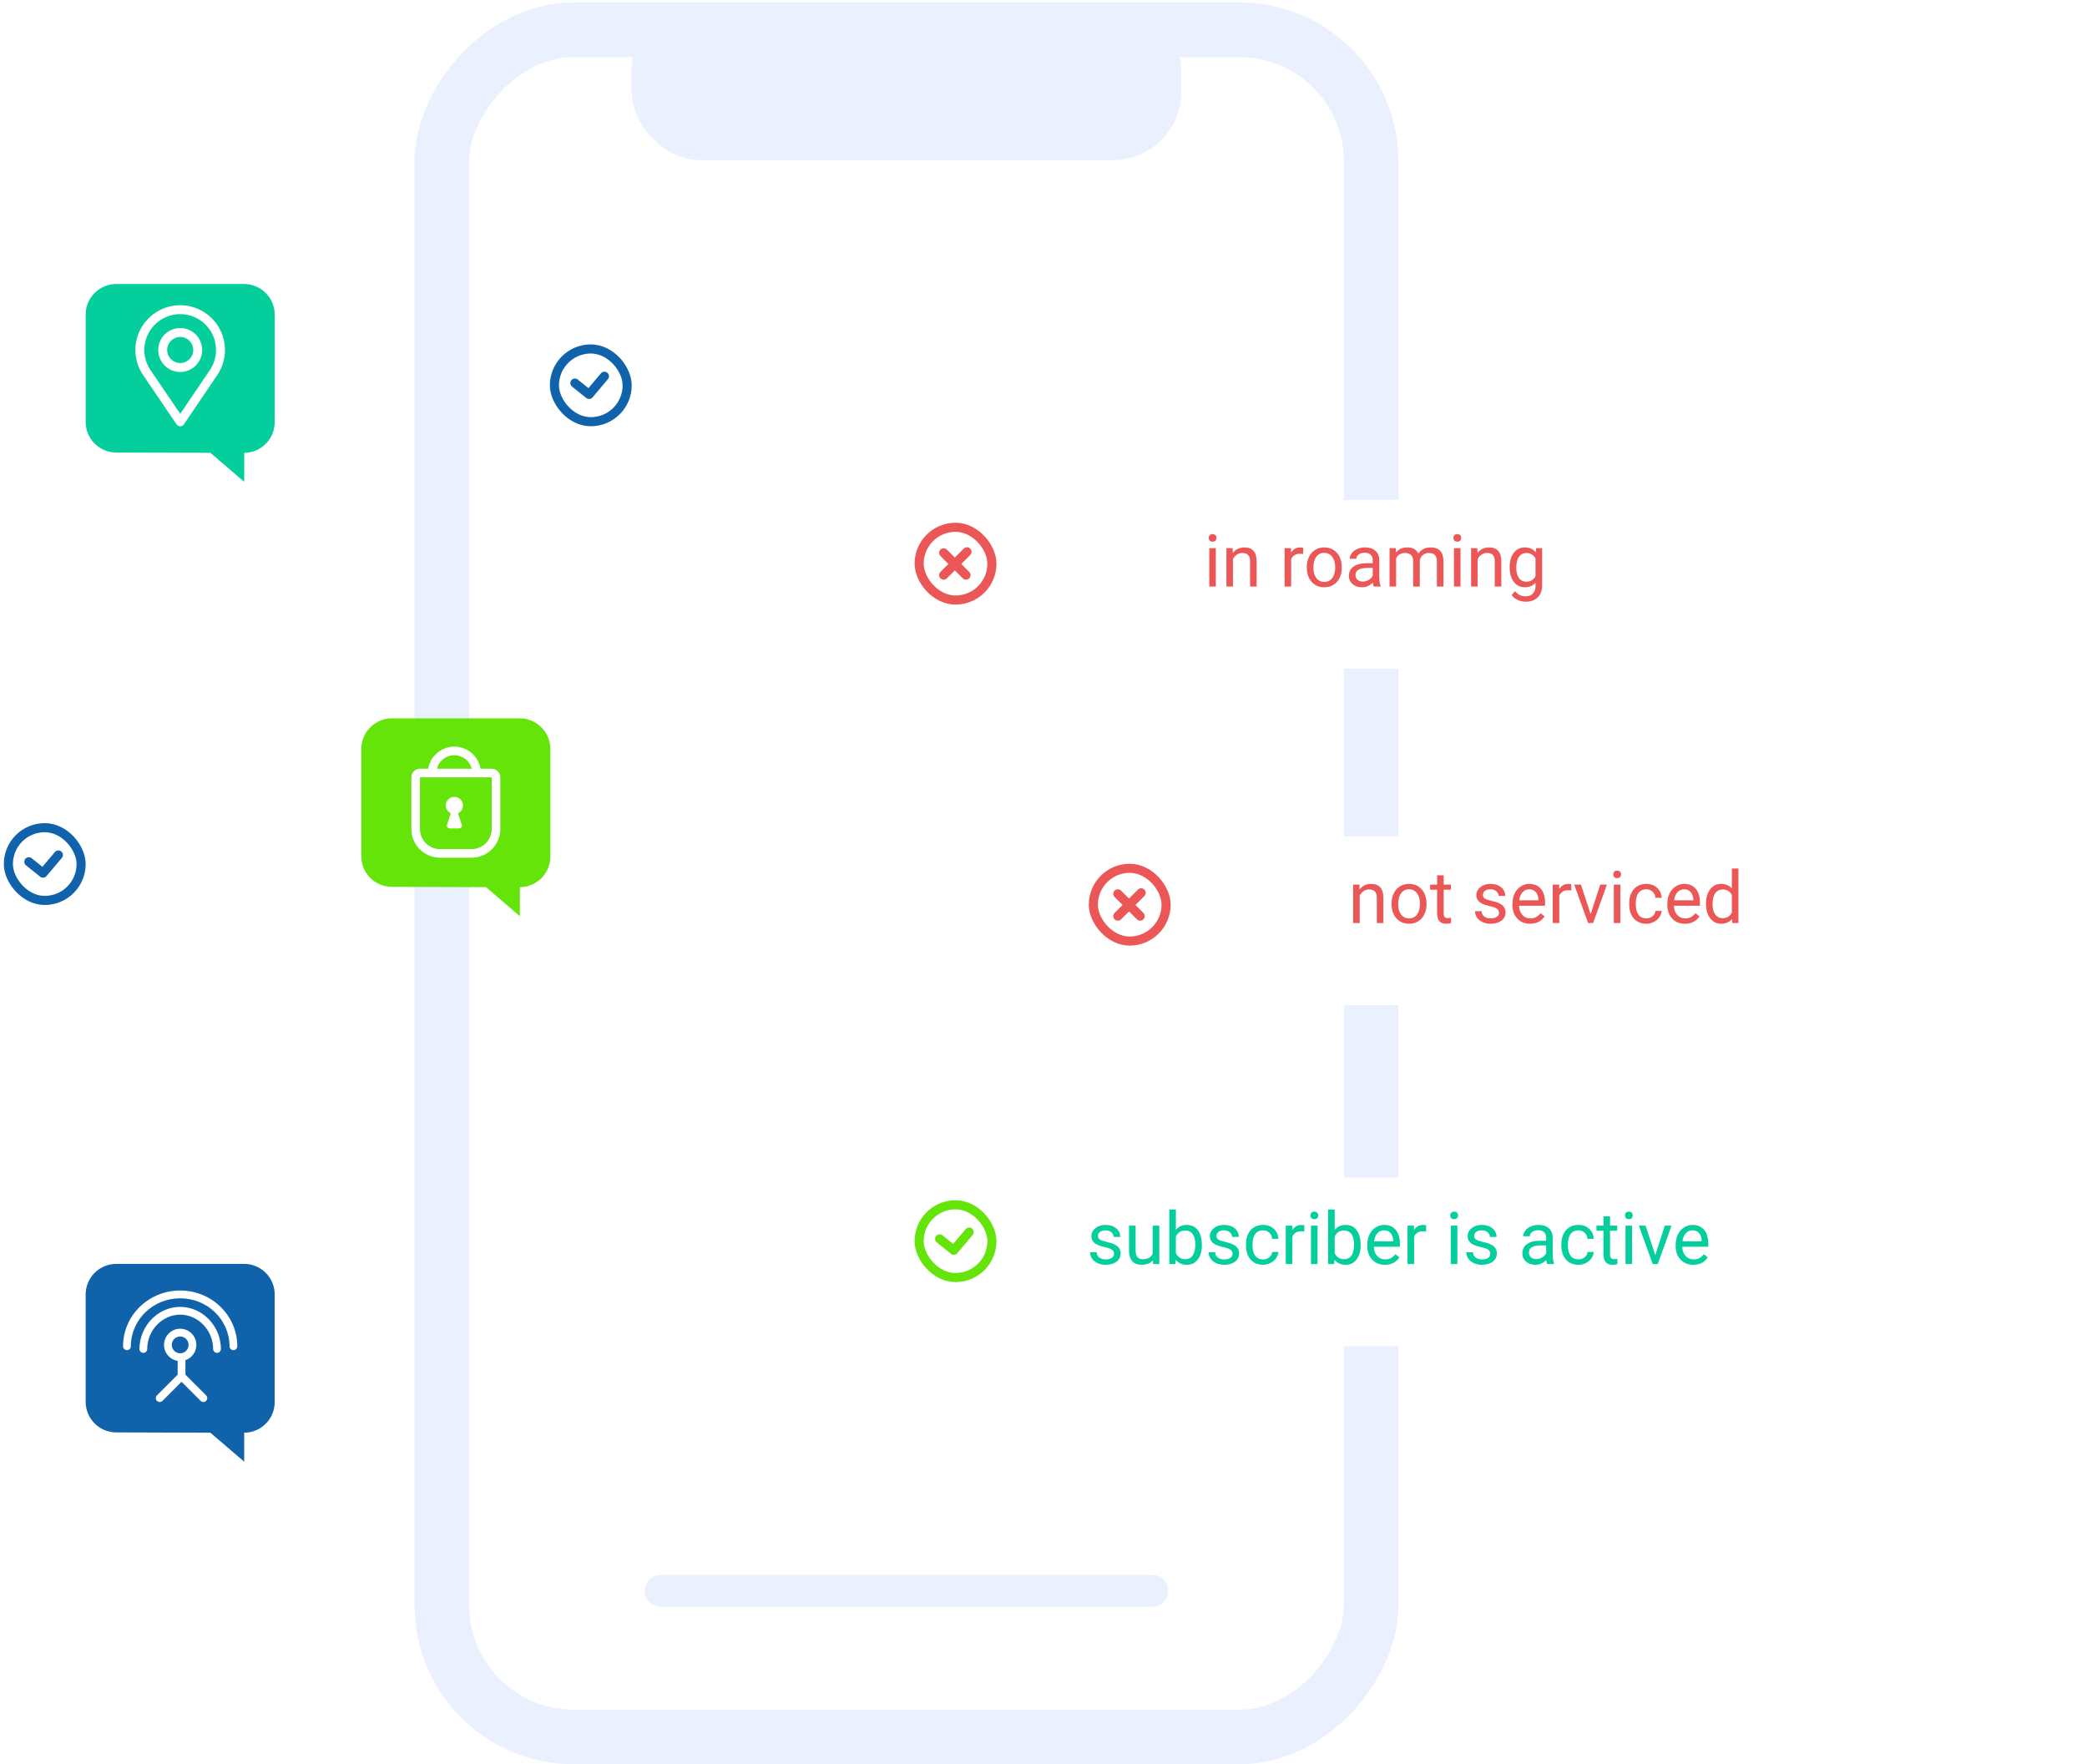 <svg width="459" height="388" viewBox="0 0 459 388" fill="none" xmlns="http://www.w3.org/2000/svg">
<rect x="-6" y="6" width="204.383" height="375.459" rx="29" transform="matrix(-1 0 0 1 295.557 0.541)" stroke="#EBF0FF" stroke-width="12"/>
<rect x="138.934" y="0.541" width="120.864" height="34.669" rx="15" fill="#EBF0FF"/>
<g filter="url(#filter0_d)">
<path d="M224.598 217.085L217.16 223.461V217.085C213.441 217.085 210.452 214.03 210.452 210.378V186.669C210.452 182.949 213.507 179.961 217.16 179.961H435.952C439.671 179.961 442.66 183.016 442.66 186.669V210.311C442.66 214.03 439.605 217.019 435.952 217.019L224.598 217.085Z" fill="white"/>
</g>
<g filter="url(#filter1_d)">
<path d="M186.598 143.085L179.16 149.461V143.085C175.441 143.085 172.452 140.03 172.452 136.378V112.669C172.452 108.949 175.507 105.961 179.16 105.961H397.952C401.671 105.961 404.66 109.016 404.66 112.669V136.311C404.66 140.03 401.605 143.019 397.952 143.019L186.598 143.085Z" fill="white"/>
</g>
<g filter="url(#filter2_d)">
<path d="M186.598 292.085L179.16 298.461V292.085C175.441 292.085 172.452 289.03 172.452 285.378V261.669C172.452 257.949 175.507 254.961 179.16 254.961H397.952C401.671 254.961 404.66 258.016 404.66 261.669V285.311C404.66 289.03 401.605 292.019 397.952 292.019L186.598 292.085Z" fill="white"/>
</g>
<path d="M298.969 194.547L299.016 195.609C299.661 194.797 300.505 194.391 301.547 194.391C303.333 194.391 304.234 195.398 304.25 197.414V203H302.805V197.406C302.799 196.797 302.659 196.346 302.383 196.055C302.112 195.763 301.688 195.617 301.109 195.617C300.641 195.617 300.229 195.742 299.875 195.992C299.521 196.242 299.245 196.57 299.047 196.977V203H297.602V194.547H298.969ZM306.047 198.695C306.047 197.867 306.208 197.122 306.531 196.461C306.859 195.799 307.312 195.289 307.891 194.93C308.474 194.57 309.138 194.391 309.883 194.391C311.034 194.391 311.964 194.789 312.672 195.586C313.385 196.383 313.742 197.443 313.742 198.766V198.867C313.742 199.69 313.583 200.43 313.266 201.086C312.953 201.737 312.503 202.245 311.914 202.609C311.331 202.974 310.659 203.156 309.898 203.156C308.753 203.156 307.823 202.758 307.109 201.961C306.401 201.164 306.047 200.109 306.047 198.797V198.695ZM307.5 198.867C307.5 199.805 307.716 200.557 308.148 201.125C308.586 201.693 309.169 201.977 309.898 201.977C310.633 201.977 311.216 201.69 311.648 201.117C312.081 200.539 312.297 199.732 312.297 198.695C312.297 197.768 312.076 197.018 311.633 196.445C311.195 195.867 310.612 195.578 309.883 195.578C309.169 195.578 308.594 195.862 308.156 196.43C307.719 196.997 307.5 197.81 307.5 198.867ZM317.516 192.5V194.547H319.094V195.664H317.516V200.906C317.516 201.245 317.586 201.5 317.727 201.672C317.867 201.839 318.107 201.922 318.445 201.922C318.612 201.922 318.841 201.891 319.133 201.828V203C318.753 203.104 318.383 203.156 318.023 203.156C317.378 203.156 316.891 202.961 316.562 202.57C316.234 202.18 316.07 201.625 316.07 200.906V195.664H314.531V194.547H316.07V192.5H317.516ZM329.68 200.758C329.68 200.367 329.531 200.065 329.234 199.852C328.943 199.633 328.43 199.445 327.695 199.289C326.966 199.133 326.385 198.945 325.953 198.727C325.526 198.508 325.208 198.247 325 197.945C324.797 197.643 324.695 197.284 324.695 196.867C324.695 196.174 324.987 195.589 325.57 195.109C326.159 194.63 326.909 194.391 327.82 194.391C328.779 194.391 329.555 194.638 330.148 195.133C330.747 195.628 331.047 196.26 331.047 197.031H329.594C329.594 196.635 329.424 196.294 329.086 196.008C328.753 195.721 328.331 195.578 327.82 195.578C327.294 195.578 326.883 195.693 326.586 195.922C326.289 196.151 326.141 196.451 326.141 196.82C326.141 197.169 326.279 197.432 326.555 197.609C326.831 197.786 327.328 197.956 328.047 198.117C328.771 198.279 329.357 198.471 329.805 198.695C330.253 198.919 330.583 199.19 330.797 199.508C331.016 199.82 331.125 200.203 331.125 200.656C331.125 201.411 330.823 202.018 330.219 202.477C329.615 202.93 328.831 203.156 327.867 203.156C327.19 203.156 326.591 203.036 326.07 202.797C325.549 202.557 325.141 202.224 324.844 201.797C324.552 201.365 324.406 200.898 324.406 200.398H325.852C325.878 200.883 326.07 201.268 326.43 201.555C326.794 201.836 327.273 201.977 327.867 201.977C328.414 201.977 328.852 201.867 329.18 201.648C329.513 201.424 329.68 201.128 329.68 200.758ZM336.516 203.156C335.37 203.156 334.438 202.781 333.719 202.031C333 201.276 332.641 200.268 332.641 199.008V198.742C332.641 197.904 332.799 197.156 333.117 196.5C333.44 195.839 333.888 195.323 334.461 194.953C335.039 194.578 335.664 194.391 336.336 194.391C337.435 194.391 338.289 194.753 338.898 195.477C339.508 196.201 339.812 197.237 339.812 198.586V199.188H334.086C334.107 200.021 334.349 200.695 334.812 201.211C335.281 201.721 335.875 201.977 336.594 201.977C337.104 201.977 337.536 201.872 337.891 201.664C338.245 201.456 338.555 201.18 338.82 200.836L339.703 201.523C338.995 202.612 337.932 203.156 336.516 203.156ZM336.336 195.578C335.753 195.578 335.263 195.792 334.867 196.219C334.471 196.641 334.227 197.234 334.133 198H338.367V197.891C338.326 197.156 338.128 196.589 337.773 196.188C337.419 195.781 336.94 195.578 336.336 195.578ZM345.578 195.844C345.359 195.807 345.122 195.789 344.867 195.789C343.919 195.789 343.276 196.193 342.938 197V203H341.492V194.547H342.898L342.922 195.523C343.396 194.768 344.068 194.391 344.938 194.391C345.219 194.391 345.432 194.427 345.578 194.5V195.844ZM349.844 201.039L351.938 194.547H353.414L350.383 203H349.281L346.219 194.547H347.695L349.844 201.039ZM356.375 203H354.93V194.547H356.375V203ZM354.812 192.305C354.812 192.07 354.883 191.872 355.023 191.711C355.169 191.549 355.383 191.469 355.664 191.469C355.945 191.469 356.159 191.549 356.305 191.711C356.451 191.872 356.523 192.07 356.523 192.305C356.523 192.539 356.451 192.734 356.305 192.891C356.159 193.047 355.945 193.125 355.664 193.125C355.383 193.125 355.169 193.047 355.023 192.891C354.883 192.734 354.812 192.539 354.812 192.305ZM362.086 201.977C362.602 201.977 363.052 201.82 363.438 201.508C363.823 201.195 364.036 200.805 364.078 200.336H365.445C365.419 200.82 365.253 201.281 364.945 201.719C364.638 202.156 364.227 202.505 363.711 202.766C363.201 203.026 362.659 203.156 362.086 203.156C360.935 203.156 360.018 202.773 359.336 202.008C358.659 201.237 358.32 200.185 358.32 198.852V198.609C358.32 197.786 358.471 197.055 358.773 196.414C359.076 195.773 359.508 195.276 360.07 194.922C360.638 194.568 361.307 194.391 362.078 194.391C363.026 194.391 363.812 194.674 364.438 195.242C365.068 195.81 365.404 196.547 365.445 197.453H364.078C364.036 196.906 363.828 196.458 363.453 196.109C363.083 195.755 362.625 195.578 362.078 195.578C361.344 195.578 360.773 195.844 360.367 196.375C359.966 196.901 359.766 197.664 359.766 198.664V198.938C359.766 199.911 359.966 200.661 360.367 201.188C360.768 201.714 361.341 201.977 362.086 201.977ZM370.578 203.156C369.432 203.156 368.5 202.781 367.781 202.031C367.062 201.276 366.703 200.268 366.703 199.008V198.742C366.703 197.904 366.862 197.156 367.18 196.5C367.503 195.839 367.951 195.323 368.523 194.953C369.102 194.578 369.727 194.391 370.398 194.391C371.497 194.391 372.352 194.753 372.961 195.477C373.57 196.201 373.875 197.237 373.875 198.586V199.188H368.148C368.169 200.021 368.411 200.695 368.875 201.211C369.344 201.721 369.938 201.977 370.656 201.977C371.167 201.977 371.599 201.872 371.953 201.664C372.307 201.456 372.617 201.18 372.883 200.836L373.766 201.523C373.057 202.612 371.995 203.156 370.578 203.156ZM370.398 195.578C369.815 195.578 369.326 195.792 368.93 196.219C368.534 196.641 368.289 197.234 368.195 198H372.43V197.891C372.388 197.156 372.19 196.589 371.836 196.188C371.482 195.781 371.003 195.578 370.398 195.578ZM375.203 198.703C375.203 197.406 375.51 196.365 376.125 195.578C376.74 194.786 377.544 194.391 378.539 194.391C379.529 194.391 380.312 194.729 380.891 195.406V191H382.336V203H381.008L380.938 202.094C380.359 202.802 379.555 203.156 378.523 203.156C377.544 203.156 376.745 202.755 376.125 201.953C375.51 201.151 375.203 200.104 375.203 198.812V198.703ZM376.648 198.867C376.648 199.826 376.846 200.576 377.242 201.117C377.638 201.659 378.185 201.93 378.883 201.93C379.799 201.93 380.469 201.518 380.891 200.695V196.812C380.458 196.016 379.794 195.617 378.898 195.617C378.19 195.617 377.638 195.891 377.242 196.438C376.846 196.984 376.648 197.794 376.648 198.867Z" fill="#EB5757"/>
<path d="M267.406 129H265.961V120.547H267.406V129ZM265.844 118.305C265.844 118.07 265.914 117.872 266.055 117.711C266.201 117.549 266.414 117.469 266.695 117.469C266.977 117.469 267.19 117.549 267.336 117.711C267.482 117.872 267.555 118.07 267.555 118.305C267.555 118.539 267.482 118.734 267.336 118.891C267.19 119.047 266.977 119.125 266.695 119.125C266.414 119.125 266.201 119.047 266.055 118.891C265.914 118.734 265.844 118.539 265.844 118.305ZM271.094 120.547L271.141 121.609C271.786 120.797 272.63 120.391 273.672 120.391C275.458 120.391 276.359 121.398 276.375 123.414V129H274.93V123.406C274.924 122.797 274.784 122.346 274.508 122.055C274.237 121.763 273.812 121.617 273.234 121.617C272.766 121.617 272.354 121.742 272 121.992C271.646 122.242 271.37 122.57 271.172 122.977V129H269.727V120.547H271.094ZM286.609 121.844C286.391 121.807 286.154 121.789 285.898 121.789C284.951 121.789 284.307 122.193 283.969 123V129H282.523V120.547H283.93L283.953 121.523C284.427 120.768 285.099 120.391 285.969 120.391C286.25 120.391 286.464 120.427 286.609 120.5V121.844ZM287.406 124.695C287.406 123.867 287.568 123.122 287.891 122.461C288.219 121.799 288.672 121.289 289.25 120.93C289.833 120.57 290.497 120.391 291.242 120.391C292.393 120.391 293.323 120.789 294.031 121.586C294.745 122.383 295.102 123.443 295.102 124.766V124.867C295.102 125.69 294.943 126.43 294.625 127.086C294.312 127.737 293.862 128.245 293.273 128.609C292.69 128.974 292.018 129.156 291.258 129.156C290.112 129.156 289.182 128.758 288.469 127.961C287.76 127.164 287.406 126.109 287.406 124.797V124.695ZM288.859 124.867C288.859 125.805 289.076 126.557 289.508 127.125C289.945 127.693 290.529 127.977 291.258 127.977C291.992 127.977 292.576 127.69 293.008 127.117C293.44 126.539 293.656 125.732 293.656 124.695C293.656 123.768 293.435 123.018 292.992 122.445C292.555 121.867 291.971 121.578 291.242 121.578C290.529 121.578 289.953 121.862 289.516 122.43C289.078 122.997 288.859 123.81 288.859 124.867ZM302.133 129C302.049 128.833 301.982 128.536 301.93 128.109C301.258 128.807 300.456 129.156 299.523 129.156C298.69 129.156 298.005 128.922 297.469 128.453C296.938 127.979 296.672 127.38 296.672 126.656C296.672 125.776 297.005 125.094 297.672 124.609C298.344 124.12 299.286 123.875 300.5 123.875H301.906V123.211C301.906 122.706 301.755 122.305 301.453 122.008C301.151 121.706 300.706 121.555 300.117 121.555C299.602 121.555 299.169 121.685 298.82 121.945C298.471 122.206 298.297 122.521 298.297 122.891H296.844C296.844 122.469 296.992 122.062 297.289 121.672C297.591 121.276 297.997 120.964 298.508 120.734C299.023 120.505 299.589 120.391 300.203 120.391C301.177 120.391 301.94 120.635 302.492 121.125C303.044 121.609 303.331 122.279 303.352 123.133V127.023C303.352 127.799 303.451 128.417 303.648 128.875V129H302.133ZM299.734 127.898C300.188 127.898 300.617 127.781 301.023 127.547C301.43 127.312 301.724 127.008 301.906 126.633V124.898H300.773C299.003 124.898 298.117 125.417 298.117 126.453C298.117 126.906 298.268 127.26 298.57 127.516C298.872 127.771 299.26 127.898 299.734 127.898ZM306.977 120.547L307.016 121.484C307.635 120.755 308.471 120.391 309.523 120.391C310.706 120.391 311.51 120.844 311.938 121.75C312.219 121.344 312.583 121.016 313.031 120.766C313.484 120.516 314.018 120.391 314.633 120.391C316.487 120.391 317.43 121.372 317.461 123.336V129H316.016V123.422C316.016 122.818 315.878 122.367 315.602 122.07C315.326 121.768 314.862 121.617 314.211 121.617C313.674 121.617 313.229 121.779 312.875 122.102C312.521 122.419 312.315 122.849 312.258 123.391V129H310.805V123.461C310.805 122.232 310.203 121.617 309 121.617C308.052 121.617 307.404 122.021 307.055 122.828V129H305.609V120.547H306.977ZM321.219 129H319.773V120.547H321.219V129ZM319.656 118.305C319.656 118.07 319.727 117.872 319.867 117.711C320.013 117.549 320.227 117.469 320.508 117.469C320.789 117.469 321.003 117.549 321.148 117.711C321.294 117.872 321.367 118.07 321.367 118.305C321.367 118.539 321.294 118.734 321.148 118.891C321.003 119.047 320.789 119.125 320.508 119.125C320.227 119.125 320.013 119.047 319.867 118.891C319.727 118.734 319.656 118.539 319.656 118.305ZM324.906 120.547L324.953 121.609C325.599 120.797 326.443 120.391 327.484 120.391C329.271 120.391 330.172 121.398 330.188 123.414V129H328.742V123.406C328.737 122.797 328.596 122.346 328.32 122.055C328.049 121.763 327.625 121.617 327.047 121.617C326.578 121.617 326.167 121.742 325.812 121.992C325.458 122.242 325.182 122.57 324.984 122.977V129H323.539V120.547H324.906ZM332.023 124.703C332.023 123.385 332.328 122.339 332.938 121.562C333.547 120.781 334.354 120.391 335.359 120.391C336.391 120.391 337.195 120.755 337.773 121.484L337.844 120.547H339.164V128.797C339.164 129.891 338.839 130.753 338.188 131.383C337.542 132.013 336.672 132.328 335.578 132.328C334.969 132.328 334.372 132.198 333.789 131.938C333.206 131.677 332.76 131.32 332.453 130.867L333.203 130C333.823 130.766 334.581 131.148 335.477 131.148C336.18 131.148 336.727 130.951 337.117 130.555C337.513 130.159 337.711 129.602 337.711 128.883V128.156C337.133 128.823 336.344 129.156 335.344 129.156C334.354 129.156 333.552 128.758 332.938 127.961C332.328 127.164 332.023 126.078 332.023 124.703ZM333.477 124.867C333.477 125.82 333.672 126.57 334.062 127.117C334.453 127.659 335 127.93 335.703 127.93C336.615 127.93 337.284 127.516 337.711 126.688V122.828C337.268 122.021 336.604 121.617 335.719 121.617C335.016 121.617 334.466 121.891 334.07 122.438C333.674 122.984 333.477 123.794 333.477 124.867Z" fill="#EB5757"/>
<path d="M245.016 275.758C245.016 275.367 244.867 275.065 244.57 274.852C244.279 274.633 243.766 274.445 243.031 274.289C242.302 274.133 241.721 273.945 241.289 273.727C240.862 273.508 240.544 273.247 240.336 272.945C240.133 272.643 240.031 272.284 240.031 271.867C240.031 271.174 240.323 270.589 240.906 270.109C241.495 269.63 242.245 269.391 243.156 269.391C244.115 269.391 244.891 269.638 245.484 270.133C246.083 270.628 246.383 271.26 246.383 272.031H244.93C244.93 271.635 244.76 271.294 244.422 271.008C244.089 270.721 243.667 270.578 243.156 270.578C242.63 270.578 242.219 270.693 241.922 270.922C241.625 271.151 241.477 271.451 241.477 271.82C241.477 272.169 241.615 272.432 241.891 272.609C242.167 272.786 242.664 272.956 243.383 273.117C244.107 273.279 244.693 273.471 245.141 273.695C245.589 273.919 245.919 274.19 246.133 274.508C246.352 274.82 246.461 275.203 246.461 275.656C246.461 276.411 246.159 277.018 245.555 277.477C244.951 277.93 244.167 278.156 243.203 278.156C242.526 278.156 241.927 278.036 241.406 277.797C240.885 277.557 240.477 277.224 240.18 276.797C239.888 276.365 239.742 275.898 239.742 275.398H241.188C241.214 275.883 241.406 276.268 241.766 276.555C242.13 276.836 242.609 276.977 243.203 276.977C243.75 276.977 244.188 276.867 244.516 276.648C244.849 276.424 245.016 276.128 245.016 275.758ZM253.562 277.164C253 277.826 252.174 278.156 251.086 278.156C250.185 278.156 249.497 277.896 249.023 277.375C248.555 276.849 248.318 276.073 248.312 275.047V269.547H249.758V275.008C249.758 276.289 250.279 276.93 251.32 276.93C252.424 276.93 253.159 276.518 253.523 275.695V269.547H254.969V278H253.594L253.562 277.164ZM264.328 273.867C264.328 275.159 264.031 276.198 263.438 276.984C262.844 277.766 262.047 278.156 261.047 278.156C259.979 278.156 259.154 277.779 258.57 277.023L258.5 278H257.172V266H258.617V270.477C259.201 269.753 260.005 269.391 261.031 269.391C262.057 269.391 262.862 269.779 263.445 270.555C264.034 271.331 264.328 272.393 264.328 273.742V273.867ZM262.883 273.703C262.883 272.719 262.693 271.958 262.312 271.422C261.932 270.885 261.385 270.617 260.672 270.617C259.719 270.617 259.034 271.06 258.617 271.945V275.602C259.06 276.487 259.75 276.93 260.688 276.93C261.38 276.93 261.919 276.661 262.305 276.125C262.69 275.589 262.883 274.781 262.883 273.703ZM271.078 275.758C271.078 275.367 270.93 275.065 270.633 274.852C270.341 274.633 269.828 274.445 269.094 274.289C268.365 274.133 267.784 273.945 267.352 273.727C266.924 273.508 266.607 273.247 266.398 272.945C266.195 272.643 266.094 272.284 266.094 271.867C266.094 271.174 266.385 270.589 266.969 270.109C267.557 269.63 268.307 269.391 269.219 269.391C270.177 269.391 270.953 269.638 271.547 270.133C272.146 270.628 272.445 271.26 272.445 272.031H270.992C270.992 271.635 270.823 271.294 270.484 271.008C270.151 270.721 269.729 270.578 269.219 270.578C268.693 270.578 268.281 270.693 267.984 270.922C267.688 271.151 267.539 271.451 267.539 271.82C267.539 272.169 267.677 272.432 267.953 272.609C268.229 272.786 268.727 272.956 269.445 273.117C270.169 273.279 270.755 273.471 271.203 273.695C271.651 273.919 271.982 274.19 272.195 274.508C272.414 274.82 272.523 275.203 272.523 275.656C272.523 276.411 272.221 277.018 271.617 277.477C271.013 277.93 270.229 278.156 269.266 278.156C268.589 278.156 267.99 278.036 267.469 277.797C266.948 277.557 266.539 277.224 266.242 276.797C265.951 276.365 265.805 275.898 265.805 275.398H267.25C267.276 275.883 267.469 276.268 267.828 276.555C268.193 276.836 268.672 276.977 269.266 276.977C269.812 276.977 270.25 276.867 270.578 276.648C270.911 276.424 271.078 276.128 271.078 275.758ZM277.797 276.977C278.312 276.977 278.763 276.82 279.148 276.508C279.534 276.195 279.747 275.805 279.789 275.336H281.156C281.13 275.82 280.964 276.281 280.656 276.719C280.349 277.156 279.938 277.505 279.422 277.766C278.911 278.026 278.37 278.156 277.797 278.156C276.646 278.156 275.729 277.773 275.047 277.008C274.37 276.237 274.031 275.185 274.031 273.852V273.609C274.031 272.786 274.182 272.055 274.484 271.414C274.786 270.773 275.219 270.276 275.781 269.922C276.349 269.568 277.018 269.391 277.789 269.391C278.737 269.391 279.523 269.674 280.148 270.242C280.779 270.81 281.115 271.547 281.156 272.453H279.789C279.747 271.906 279.539 271.458 279.164 271.109C278.794 270.755 278.336 270.578 277.789 270.578C277.055 270.578 276.484 270.844 276.078 271.375C275.677 271.901 275.477 272.664 275.477 273.664V273.938C275.477 274.911 275.677 275.661 276.078 276.188C276.479 276.714 277.052 276.977 277.797 276.977ZM286.867 270.844C286.648 270.807 286.411 270.789 286.156 270.789C285.208 270.789 284.565 271.193 284.227 272V278H282.781V269.547H284.188L284.211 270.523C284.685 269.768 285.357 269.391 286.227 269.391C286.508 269.391 286.721 269.427 286.867 269.5V270.844ZM289.773 278H288.328V269.547H289.773V278ZM288.211 267.305C288.211 267.07 288.281 266.872 288.422 266.711C288.568 266.549 288.781 266.469 289.062 266.469C289.344 266.469 289.557 266.549 289.703 266.711C289.849 266.872 289.922 267.07 289.922 267.305C289.922 267.539 289.849 267.734 289.703 267.891C289.557 268.047 289.344 268.125 289.062 268.125C288.781 268.125 288.568 268.047 288.422 267.891C288.281 267.734 288.211 267.539 288.211 267.305ZM299.25 273.867C299.25 275.159 298.953 276.198 298.359 276.984C297.766 277.766 296.969 278.156 295.969 278.156C294.901 278.156 294.076 277.779 293.492 277.023L293.422 278H292.094V266H293.539V270.477C294.122 269.753 294.927 269.391 295.953 269.391C296.979 269.391 297.784 269.779 298.367 270.555C298.956 271.331 299.25 272.393 299.25 273.742V273.867ZM297.805 273.703C297.805 272.719 297.615 271.958 297.234 271.422C296.854 270.885 296.307 270.617 295.594 270.617C294.641 270.617 293.956 271.06 293.539 271.945V275.602C293.982 276.487 294.672 276.93 295.609 276.93C296.302 276.93 296.841 276.661 297.227 276.125C297.612 275.589 297.805 274.781 297.805 273.703ZM304.586 278.156C303.44 278.156 302.508 277.781 301.789 277.031C301.07 276.276 300.711 275.268 300.711 274.008V273.742C300.711 272.904 300.87 272.156 301.188 271.5C301.51 270.839 301.958 270.323 302.531 269.953C303.109 269.578 303.734 269.391 304.406 269.391C305.505 269.391 306.359 269.753 306.969 270.477C307.578 271.201 307.883 272.237 307.883 273.586V274.188H302.156C302.177 275.021 302.419 275.695 302.883 276.211C303.352 276.721 303.945 276.977 304.664 276.977C305.174 276.977 305.607 276.872 305.961 276.664C306.315 276.456 306.625 276.18 306.891 275.836L307.773 276.523C307.065 277.612 306.003 278.156 304.586 278.156ZM304.406 270.578C303.823 270.578 303.333 270.792 302.938 271.219C302.542 271.641 302.297 272.234 302.203 273H306.438V272.891C306.396 272.156 306.198 271.589 305.844 271.188C305.49 270.781 305.01 270.578 304.406 270.578ZM313.648 270.844C313.43 270.807 313.193 270.789 312.938 270.789C311.99 270.789 311.346 271.193 311.008 272V278H309.562V269.547H310.969L310.992 270.523C311.466 269.768 312.138 269.391 313.008 269.391C313.289 269.391 313.503 269.427 313.648 269.5V270.844ZM320.523 278H319.078V269.547H320.523V278ZM318.961 267.305C318.961 267.07 319.031 266.872 319.172 266.711C319.318 266.549 319.531 266.469 319.812 266.469C320.094 266.469 320.307 266.549 320.453 266.711C320.599 266.872 320.672 267.07 320.672 267.305C320.672 267.539 320.599 267.734 320.453 267.891C320.307 268.047 320.094 268.125 319.812 268.125C319.531 268.125 319.318 268.047 319.172 267.891C319.031 267.734 318.961 267.539 318.961 267.305ZM327.766 275.758C327.766 275.367 327.617 275.065 327.32 274.852C327.029 274.633 326.516 274.445 325.781 274.289C325.052 274.133 324.471 273.945 324.039 273.727C323.612 273.508 323.294 273.247 323.086 272.945C322.883 272.643 322.781 272.284 322.781 271.867C322.781 271.174 323.073 270.589 323.656 270.109C324.245 269.63 324.995 269.391 325.906 269.391C326.865 269.391 327.641 269.638 328.234 270.133C328.833 270.628 329.133 271.26 329.133 272.031H327.68C327.68 271.635 327.51 271.294 327.172 271.008C326.839 270.721 326.417 270.578 325.906 270.578C325.38 270.578 324.969 270.693 324.672 270.922C324.375 271.151 324.227 271.451 324.227 271.82C324.227 272.169 324.365 272.432 324.641 272.609C324.917 272.786 325.414 272.956 326.133 273.117C326.857 273.279 327.443 273.471 327.891 273.695C328.339 273.919 328.669 274.19 328.883 274.508C329.102 274.82 329.211 275.203 329.211 275.656C329.211 276.411 328.909 277.018 328.305 277.477C327.701 277.93 326.917 278.156 325.953 278.156C325.276 278.156 324.677 278.036 324.156 277.797C323.635 277.557 323.227 277.224 322.93 276.797C322.638 276.365 322.492 275.898 322.492 275.398H323.938C323.964 275.883 324.156 276.268 324.516 276.555C324.88 276.836 325.359 276.977 325.953 276.977C326.5 276.977 326.938 276.867 327.266 276.648C327.599 276.424 327.766 276.128 327.766 275.758ZM340.281 278C340.198 277.833 340.13 277.536 340.078 277.109C339.406 277.807 338.604 278.156 337.672 278.156C336.839 278.156 336.154 277.922 335.617 277.453C335.086 276.979 334.82 276.38 334.82 275.656C334.82 274.776 335.154 274.094 335.82 273.609C336.492 273.12 337.435 272.875 338.648 272.875H340.055V272.211C340.055 271.706 339.904 271.305 339.602 271.008C339.299 270.706 338.854 270.555 338.266 270.555C337.75 270.555 337.318 270.685 336.969 270.945C336.62 271.206 336.445 271.521 336.445 271.891H334.992C334.992 271.469 335.141 271.062 335.438 270.672C335.74 270.276 336.146 269.964 336.656 269.734C337.172 269.505 337.737 269.391 338.352 269.391C339.326 269.391 340.089 269.635 340.641 270.125C341.193 270.609 341.479 271.279 341.5 272.133V276.023C341.5 276.799 341.599 277.417 341.797 277.875V278H340.281ZM337.883 276.898C338.336 276.898 338.766 276.781 339.172 276.547C339.578 276.312 339.872 276.008 340.055 275.633V273.898H338.922C337.151 273.898 336.266 274.417 336.266 275.453C336.266 275.906 336.417 276.26 336.719 276.516C337.021 276.771 337.409 276.898 337.883 276.898ZM347.156 276.977C347.672 276.977 348.122 276.82 348.508 276.508C348.893 276.195 349.107 275.805 349.148 275.336H350.516C350.49 275.82 350.323 276.281 350.016 276.719C349.708 277.156 349.297 277.505 348.781 277.766C348.271 278.026 347.729 278.156 347.156 278.156C346.005 278.156 345.089 277.773 344.406 277.008C343.729 276.237 343.391 275.185 343.391 273.852V273.609C343.391 272.786 343.542 272.055 343.844 271.414C344.146 270.773 344.578 270.276 345.141 269.922C345.708 269.568 346.378 269.391 347.148 269.391C348.096 269.391 348.883 269.674 349.508 270.242C350.138 270.81 350.474 271.547 350.516 272.453H349.148C349.107 271.906 348.898 271.458 348.523 271.109C348.154 270.755 347.695 270.578 347.148 270.578C346.414 270.578 345.844 270.844 345.438 271.375C345.036 271.901 344.836 272.664 344.836 273.664V273.938C344.836 274.911 345.036 275.661 345.438 276.188C345.839 276.714 346.411 276.977 347.156 276.977ZM354.102 267.5V269.547H355.68V270.664H354.102V275.906C354.102 276.245 354.172 276.5 354.312 276.672C354.453 276.839 354.693 276.922 355.031 276.922C355.198 276.922 355.427 276.891 355.719 276.828V278C355.339 278.104 354.969 278.156 354.609 278.156C353.964 278.156 353.477 277.961 353.148 277.57C352.82 277.18 352.656 276.625 352.656 275.906V270.664H351.117V269.547H352.656V267.5H354.102ZM358.945 278H357.5V269.547H358.945V278ZM357.383 267.305C357.383 267.07 357.453 266.872 357.594 266.711C357.74 266.549 357.953 266.469 358.234 266.469C358.516 266.469 358.729 266.549 358.875 266.711C359.021 266.872 359.094 267.07 359.094 267.305C359.094 267.539 359.021 267.734 358.875 267.891C358.729 268.047 358.516 268.125 358.234 268.125C357.953 268.125 357.74 268.047 357.594 267.891C357.453 267.734 357.383 267.539 357.383 267.305ZM364.055 276.039L366.148 269.547H367.625L364.594 278H363.492L360.43 269.547H361.906L364.055 276.039ZM372.414 278.156C371.268 278.156 370.336 277.781 369.617 277.031C368.898 276.276 368.539 275.268 368.539 274.008V273.742C368.539 272.904 368.698 272.156 369.016 271.5C369.339 270.839 369.786 270.323 370.359 269.953C370.938 269.578 371.562 269.391 372.234 269.391C373.333 269.391 374.188 269.753 374.797 270.477C375.406 271.201 375.711 272.237 375.711 273.586V274.188H369.984C370.005 275.021 370.247 275.695 370.711 276.211C371.18 276.721 371.773 276.977 372.492 276.977C373.003 276.977 373.435 276.872 373.789 276.664C374.143 276.456 374.453 276.18 374.719 275.836L375.602 276.523C374.893 277.612 373.831 278.156 372.414 278.156ZM372.234 270.578C371.651 270.578 371.161 270.792 370.766 271.219C370.37 271.641 370.125 272.234 370.031 273H374.266V272.891C374.224 272.156 374.026 271.589 373.672 271.188C373.318 270.781 372.839 270.578 372.234 270.578Z" fill="#04CE9B"/>
<rect x="202.154" y="264.961" width="16" height="16" rx="8" stroke="#64E408" stroke-width="2"/>
<path d="M206.654 272.461L209.779 274.961L213.154 270.961" stroke="#64E408" stroke-width="2" stroke-linecap="round" stroke-linejoin="round"/>
<rect x="240.462" y="190.961" width="16" height="16" rx="8" stroke="#EB5757" stroke-width="2"/>
<path d="M245.851 196.573L250.76 201.482" stroke="#EB5757" stroke-width="2" stroke-linecap="round"/>
<path d="M250.983 196.349L245.85 201.482" stroke="#EB5757" stroke-width="2" stroke-linecap="round" stroke-linejoin="round"/>
<rect x="202.154" y="115.961" width="16" height="16" rx="8" stroke="#EB5757" stroke-width="2"/>
<path d="M207.543 121.573L212.453 126.482" stroke="#EB5757" stroke-width="2" stroke-linecap="round"/>
<path d="M212.676 121.349L207.543 126.482" stroke="#EB5757" stroke-width="2" stroke-linecap="round" stroke-linejoin="round"/>
<path d="M46.268 99.585L53.706 105.961V99.585C57.425 99.585 60.414 96.53 60.414 92.878V69.169C60.414 65.45 57.359 62.461 53.706 62.461H25.548C21.829 62.461 18.84 65.516 18.84 69.169V92.811C18.84 96.53 21.895 99.519 25.548 99.519L46.268 99.585Z" fill="#04CE9B"/>
<path d="M106.893 195.107L114.331 201.482V195.107C118.051 195.107 121.039 192.052 121.039 188.399V164.69C121.039 160.971 117.984 157.982 114.331 157.982H86.173C82.454 157.982 79.465 161.037 79.465 164.69V188.333C79.465 192.052 82.52 195.04 86.173 195.04L106.893 195.107Z" fill="#64E408"/>
<path d="M46.268 315.085L53.706 321.461V315.085C57.425 315.085 60.414 312.03 60.414 308.378V284.669C60.414 280.949 57.359 277.961 53.706 277.961H25.548C21.829 277.961 18.84 281.016 18.84 284.669V308.311C18.84 312.03 21.895 315.019 25.548 315.019L46.268 315.085Z" fill="#1062AA"/>
<path fill-rule="evenodd" clip-rule="evenodd" d="M39.627 69.088C38.22 69.088 36.838 69.465 35.626 70.179C34.413 70.894 33.413 71.919 32.731 73.15C32.048 74.381 31.708 75.772 31.744 77.179C31.781 78.58 32.19 79.945 32.929 81.136L39.638 91.012L46.325 81.136C47.065 79.946 47.474 78.58 47.51 77.179C47.547 75.772 47.206 74.381 46.524 73.15C45.841 71.919 44.842 70.894 43.629 70.179C42.416 69.465 41.035 69.088 39.627 69.088ZM34.629 68.487C36.143 67.595 37.869 67.124 39.627 67.124C41.385 67.124 43.111 67.595 44.626 68.487C46.141 69.379 47.389 70.66 48.242 72.198C49.094 73.735 49.52 75.473 49.474 77.23C49.428 78.987 48.913 80.701 47.982 82.192C47.976 82.202 47.969 82.212 47.962 82.222L40.452 93.313C40.27 93.582 39.965 93.744 39.639 93.744C39.314 93.744 39.009 93.583 38.826 93.314L31.293 82.223C31.286 82.213 31.279 82.202 31.273 82.192C30.341 80.701 29.826 78.987 29.781 77.23C29.735 75.473 30.16 73.735 31.013 72.198C31.866 70.66 33.114 69.379 34.629 68.487ZM39.633 74.106C38.049 74.106 36.765 75.39 36.765 76.974C36.765 78.557 38.049 79.841 39.633 79.841C41.217 79.841 42.5 78.557 42.5 76.974C42.5 75.39 41.217 74.106 39.633 74.106ZM34.801 76.974C34.801 74.305 36.964 72.142 39.633 72.142C42.301 72.142 44.465 74.305 44.465 76.974C44.465 79.642 42.301 81.805 39.633 81.805C36.964 81.805 34.801 79.642 34.801 76.974Z" fill="white"/>
<path fill-rule="evenodd" clip-rule="evenodd" d="M96.781 186.735H103.723C106.164 186.735 108.142 184.757 108.142 182.317L108.142 170.955L92.362 170.955L92.362 182.317C92.362 184.757 94.34 186.735 96.781 186.735ZM103.723 188.628C107.209 188.628 110.035 185.802 110.035 182.317L110.035 170.955C110.035 169.91 109.188 169.062 108.142 169.062L92.362 169.062C91.317 169.062 90.469 169.91 90.469 170.955L90.469 182.317C90.469 185.802 93.295 188.628 96.781 188.628H103.723Z" fill="white"/>
<path fill-rule="evenodd" clip-rule="evenodd" d="M99.926 166.095C97.747 166.095 95.981 167.861 95.981 170.04H94.088C94.088 166.816 96.701 164.202 99.926 164.202C103.15 164.202 105.764 166.816 105.764 170.04H103.871C103.871 167.861 102.105 166.095 99.926 166.095Z" fill="white"/>
<path d="M101.83 177.141C101.83 178.187 100.982 179.034 99.936 179.034C98.891 179.034 98.043 178.187 98.043 177.141C98.043 176.095 98.891 175.247 99.936 175.247C100.982 175.247 101.83 176.095 101.83 177.141Z" fill="white"/>
<path d="M98.32 181.36L99.161 178.835C99.247 178.577 99.489 178.403 99.76 178.403H100.113C100.384 178.403 100.626 178.577 100.711 178.835L101.553 181.36C101.689 181.768 101.385 182.19 100.954 182.19H98.919C98.488 182.19 98.184 181.768 98.32 181.36Z" fill="white"/>
<path fill-rule="evenodd" clip-rule="evenodd" d="M39.627 285.525C33.614 285.525 28.778 290.269 28.778 296.074C28.778 296.547 28.395 296.93 27.923 296.93C27.45 296.93 27.067 296.547 27.067 296.074C27.067 289.282 32.712 283.814 39.627 283.814C46.542 283.814 52.186 289.282 52.186 296.074C52.186 296.547 51.803 296.93 51.331 296.93C50.858 296.93 50.475 296.547 50.475 296.074C50.475 290.269 45.639 285.525 39.627 285.525ZM39.627 289.126C35.662 289.126 32.379 292.6 32.379 296.675C32.379 297.147 31.996 297.53 31.524 297.53C31.052 297.53 30.669 297.147 30.669 296.675C30.669 291.732 34.642 287.416 39.627 287.416C44.612 287.416 48.585 291.732 48.585 296.675C48.585 297.147 48.202 297.53 47.73 297.53C47.257 297.53 46.874 297.147 46.874 296.675C46.874 292.6 43.592 289.126 39.627 289.126ZM39.627 293.928C38.607 293.928 37.781 294.755 37.781 295.774C37.781 296.794 38.607 297.62 39.627 297.62C40.646 297.62 41.472 296.794 41.472 295.774C41.472 294.755 40.646 293.928 39.627 293.928ZM36.071 295.774C36.071 293.81 37.663 292.218 39.627 292.218C41.591 292.218 43.183 293.81 43.183 295.774C43.183 297.334 42.179 298.659 40.782 299.139V302.323L45.333 306.874C45.667 307.208 45.667 307.75 45.333 308.084C44.999 308.418 44.458 308.418 44.124 308.084L39.927 303.887L35.73 308.084C35.396 308.418 34.854 308.418 34.52 308.084C34.186 307.75 34.186 307.208 34.52 306.874L39.072 302.323V299.288C37.371 299.021 36.071 297.549 36.071 295.774Z" fill="white"/>
<rect x="121.934" y="76.744" width="16" height="16" rx="8" stroke="#1062AA" stroke-width="2"/>
<path d="M126.434 84.244L129.559 86.744L132.934 82.744" stroke="#1062AA" stroke-width="2" stroke-linecap="round" stroke-linejoin="round"/>
<rect x="1.84" y="182.027" width="16" height="16" rx="8" stroke="#1062AA" stroke-width="2"/>
<path d="M6.34 189.527L9.465 192.027L12.84 188.027" stroke="#1062AA" stroke-width="2" stroke-linecap="round" stroke-linejoin="round"/>
<path d="M145.286 349.861H253.443" stroke="#EBF0FF" stroke-width="7" stroke-linecap="round" stroke-linejoin="round"/>
<defs>
<filter id="filter0_d" x="186.452" y="163.961" width="272.208" height="83.5" filterUnits="userSpaceOnUse" color-interpolation-filters="sRGB">
<feFlood flood-opacity="0" result="BackgroundImageFix"/>
<feColorMatrix in="SourceAlpha" type="matrix" values="0 0 0 0 0 0 0 0 0 0 0 0 0 0 0 0 0 0 127 0"/>
<feOffset dx="-4" dy="4"/>
<feGaussianBlur stdDeviation="10"/>
<feColorMatrix type="matrix" values="0 0 0 0 0.2 0 0 0 0 0.2 0 0 0 0 0.2 0 0 0 0.2 0"/>
<feBlend mode="normal" in2="BackgroundImageFix" result="effect1_dropShadow"/>
<feBlend mode="normal" in="SourceGraphic" in2="effect1_dropShadow" result="shape"/>
</filter>
<filter id="filter1_d" x="148.452" y="89.961" width="272.208" height="83.5" filterUnits="userSpaceOnUse" color-interpolation-filters="sRGB">
<feFlood flood-opacity="0" result="BackgroundImageFix"/>
<feColorMatrix in="SourceAlpha" type="matrix" values="0 0 0 0 0 0 0 0 0 0 0 0 0 0 0 0 0 0 127 0"/>
<feOffset dx="-4" dy="4"/>
<feGaussianBlur stdDeviation="10"/>
<feColorMatrix type="matrix" values="0 0 0 0 0.2 0 0 0 0 0.2 0 0 0 0 0.2 0 0 0 0.2 0"/>
<feBlend mode="normal" in2="BackgroundImageFix" result="effect1_dropShadow"/>
<feBlend mode="normal" in="SourceGraphic" in2="effect1_dropShadow" result="shape"/>
</filter>
<filter id="filter2_d" x="148.452" y="238.961" width="272.208" height="83.5" filterUnits="userSpaceOnUse" color-interpolation-filters="sRGB">
<feFlood flood-opacity="0" result="BackgroundImageFix"/>
<feColorMatrix in="SourceAlpha" type="matrix" values="0 0 0 0 0 0 0 0 0 0 0 0 0 0 0 0 0 0 127 0"/>
<feOffset dx="-4" dy="4"/>
<feGaussianBlur stdDeviation="10"/>
<feColorMatrix type="matrix" values="0 0 0 0 0.2 0 0 0 0 0.2 0 0 0 0 0.2 0 0 0 0.2 0"/>
<feBlend mode="normal" in2="BackgroundImageFix" result="effect1_dropShadow"/>
<feBlend mode="normal" in="SourceGraphic" in2="effect1_dropShadow" result="shape"/>
</filter>
</defs>
</svg>

